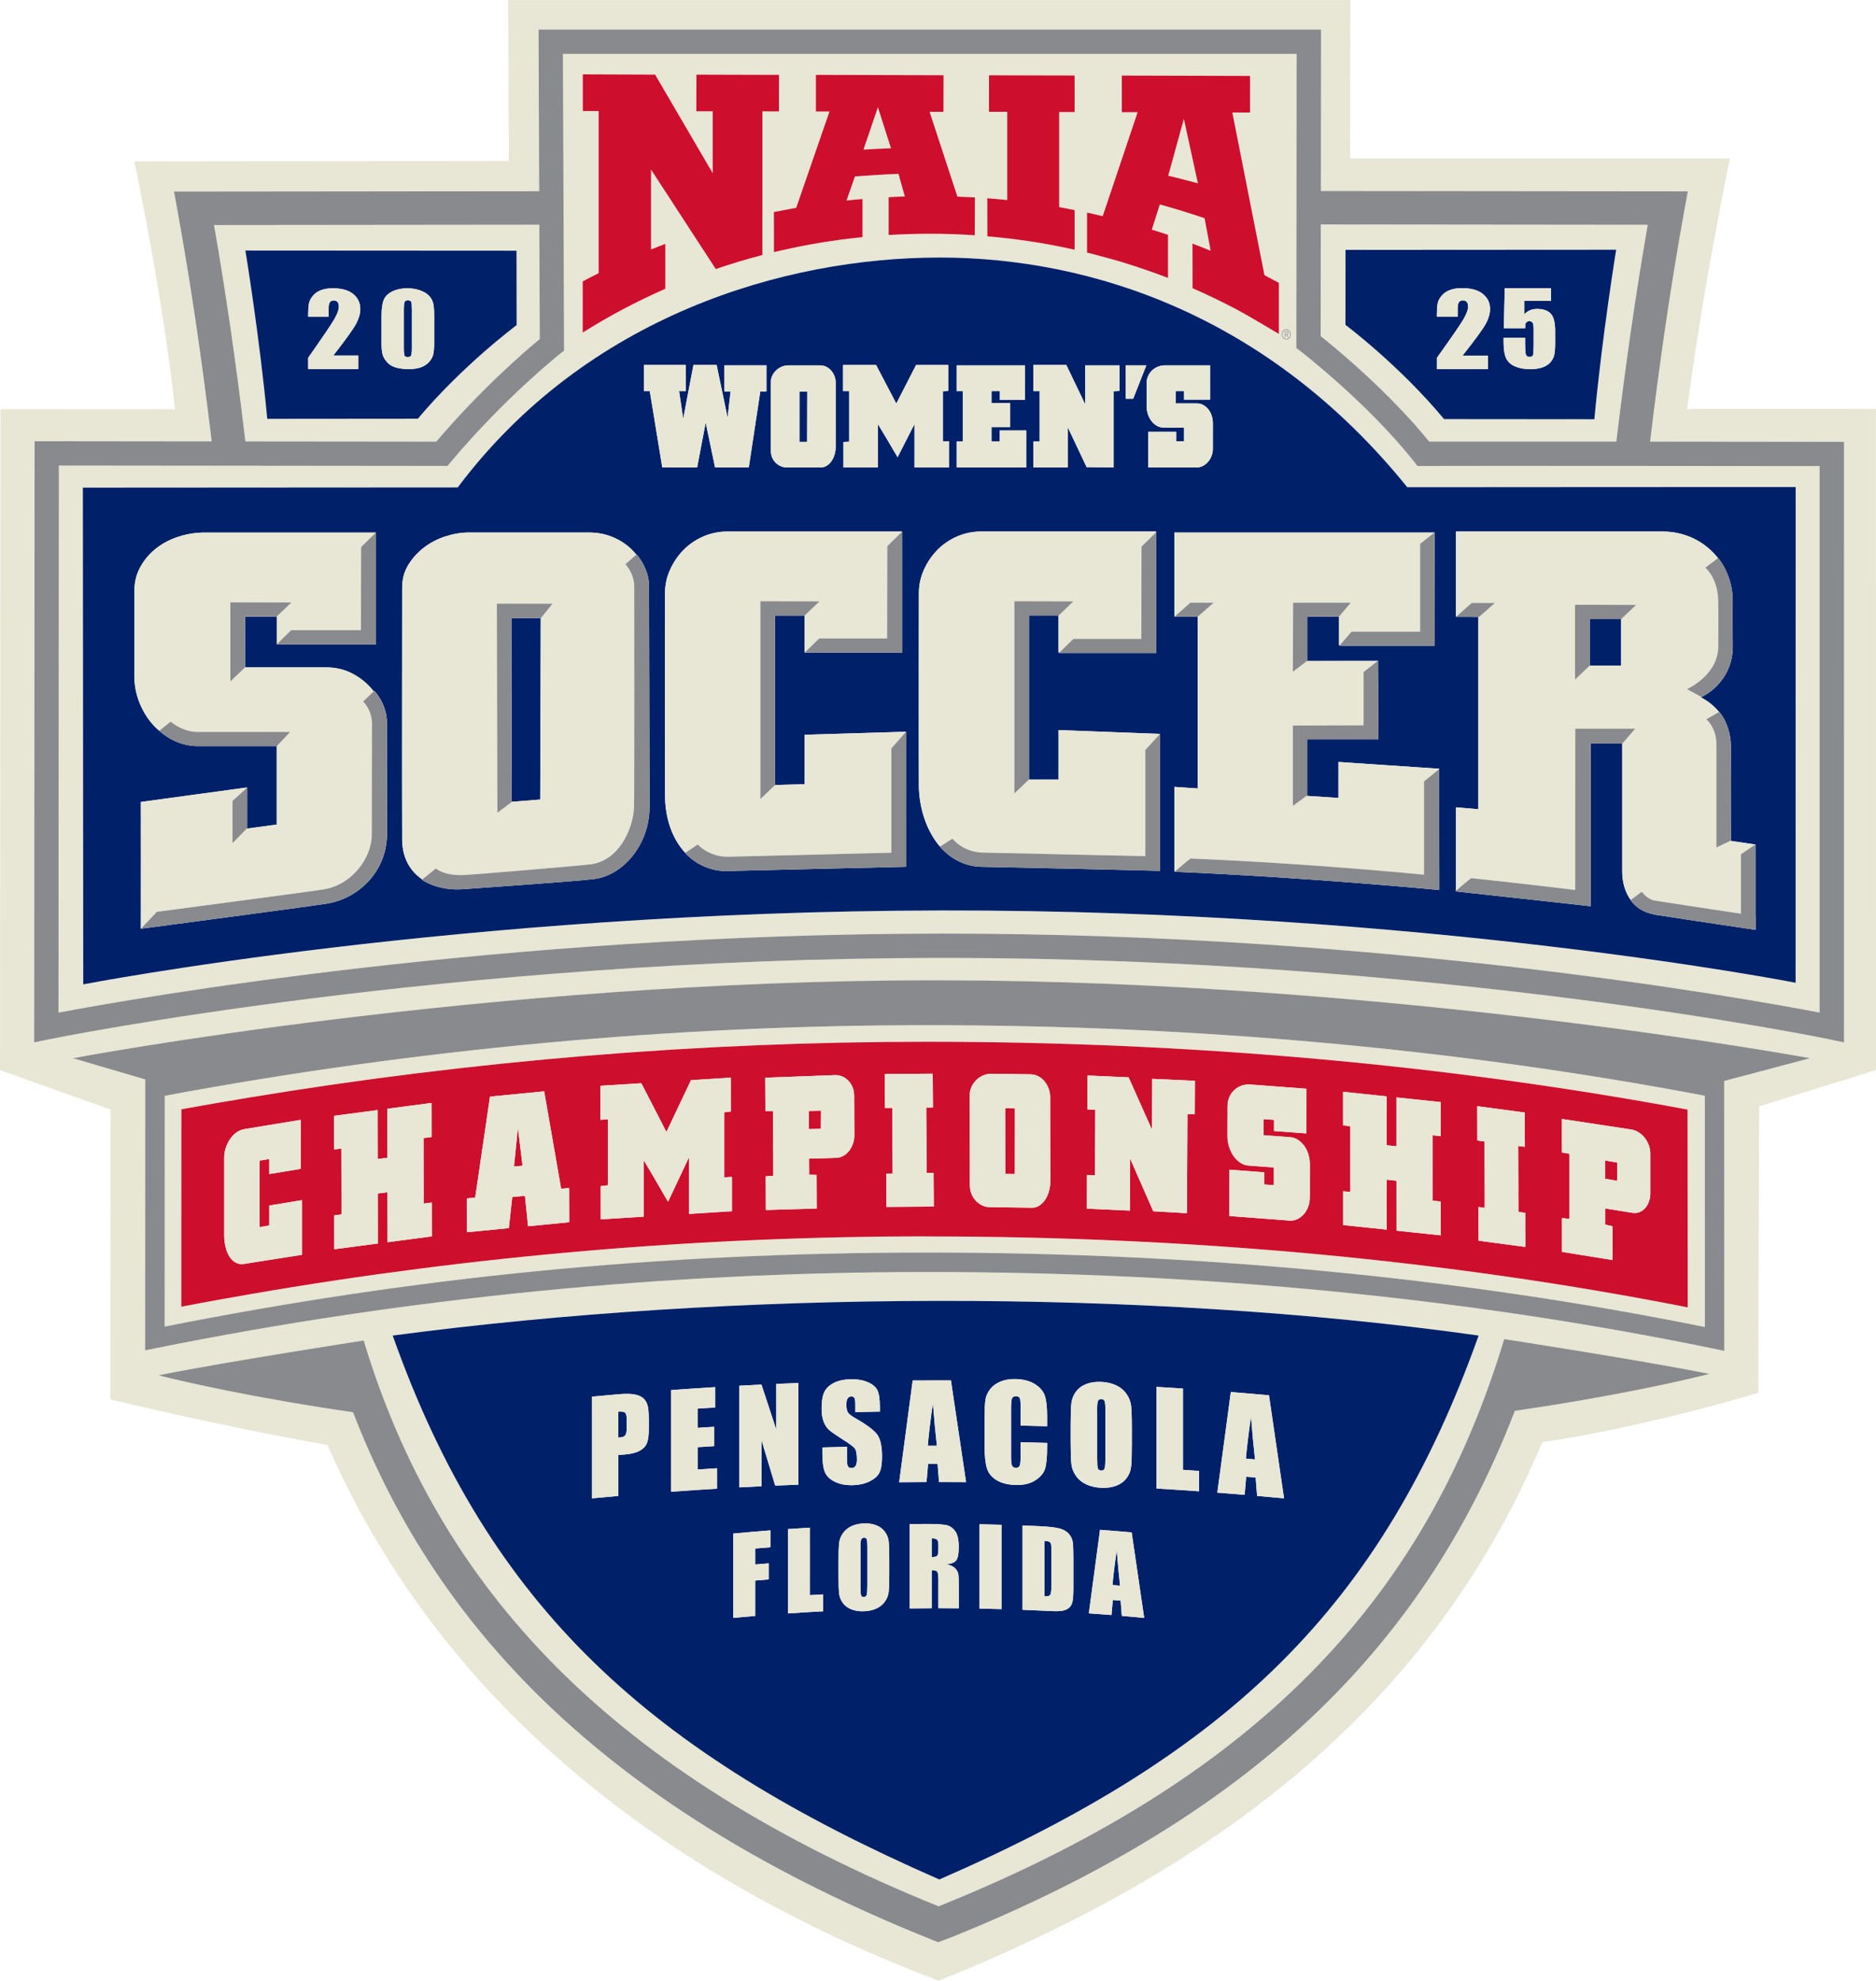 <?xml version="1.0" encoding="UTF-8"?>
<svg id="Layer_1" data-name="Layer 1" xmlns="http://www.w3.org/2000/svg" viewBox="0 0 577.58 609.84">
  <defs>
    <style>
      .cls-1 {
        fill: #002169;
      }

      .cls-2 {
        fill: #e8e6d4;
      }

      .cls-3 {
        fill: #ce0e2d;
      }

      .cls-4 {
        fill: #898a8d;
      }
    </style>
  </defs>
  <path class="cls-2" d="M134.31,135.97c14.08-16.5,27.52-28,31.87-31.58l-.14-35.2-100.14.1c3.66,20.99,6.83,42.88,9.65,66.62l58.76.06ZM159.03,77.19l.03,22.92s-16.58,12.3-30.42,28.82c-11.81-.01-41.98.04-46.36.04-2.34-25.1-6.73-51.82-6.73-51.82l83.48.05Z"/>
  <path class="cls-2" d="M396.48,102.58c0-.26-.2-.33-.4-.33h-.4v.66h.4c.24,0,.41-.07.41-.33Z"/>
  <path class="cls-2" d="M577.56,125.91s-51.7-.06-58.14,0c5.16-39.04,13.18-77.13,13.18-77.13h-116.92l.06-48.77H156.45l.2,49.54-115.26.14s8.92,42.4,12.49,76.34c-5.35-.06-53.73,0-53.73,0l-.15,203.43,34.05,12.17-.05,89.22s31.31,7.73,66.82,14.03c37.23,85.06,111.13,135.76,188.17,164.97,79.91-32.08,149.93-80.34,185.87-165.83,32.94-4.87,66.45-15.18,66.45-15.18l.29-88.21,35.98-11.17-.02-203.54ZM466.4,434.38c-26.61,69.17-77.06,123.35-173.8,162.21l-3.75,1.38v.03s-2.44-.98-2.44-.98c-96.75-38.86-151.11-93.03-177.72-162.21-30.83-4.49-51.61-9.27-59.9-11.37,20.49-4.13,63.18-10.72,63.18-10.72,23.04,76.33,75.85,133.29,177.01,174.21,101.87-40.96,151.02-98.04,174.14-174.64,0,0,42.69,6.59,63.18,10.72-8.29,2.1-29.07,6.88-59.9,11.37ZM120.9,411.2c104.21-13.86,230.71-14.6,334.34,0-29.84,83.72-76.99,128.66-166.04,167.47-88.72-38.81-138.46-83.31-168.3-167.47ZM530.85,332.84l.02,83.09-3.6-.74c-75.78-15.62-157.12-23.53-241.75-23.53-80.26,0-160.08,7.87-237.24,23.39l-3.59.72.04-83.35.11-.02-22.32-6.56s127.31-24.11,266.37-23.99c139.06.12,268.37,23.99,268.37,23.99l-26.41,7.01ZM567.73,316.33v4.61s-4.52-.95-4.52-.95c-1.2-.25-121.36-25.06-272.43-25.06h-1.39c-151.79.15-273.16,24.82-274.37,25.07l-4.51.93.13-185.09,54.52.06c-3.03-25.35-6.47-48.58-10.49-70.85l-1.1-6.07,112.42-.11-.19-49.77h240.92l-.05,49.7,112.96.11-1.1,6.07c-4.03,22.31-7.47,45.58-10.51,70.99,29.1.02,55.96.05,55.96.05h3.74s0,3.75,0,3.75c0,0,.03,55.46,0,176.56Z"/>
  <path class="cls-2" d="M270.28,33.01l-4.44,13.05c2.81-.17,5.63-.3,8.47-.41l-4.04-12.64Z"/>
  <path class="cls-2" d="M440.03,135.97c9.26-.02,33.21-.02,57.62,0,2.82-23.8,5.99-45.73,9.67-66.75l-100.65-.1-.04,34.37c4.9,3.91,20.9,17.09,33.41,32.48ZM414.26,76.93l83.32-.05s-4.38,26.91-6.71,52.19c-4.38,0-34.49-.05-46.28-.04-13.82-16.64-30.36-29.02-30.36-29.02l.03-23.08Z"/>
  <path class="cls-2" d="M438.25,143.47h-1.82s-1.13-1.42-1.13-1.42c-14.16-17.88-34.51-33.61-34.71-33.77l-1.46-1.13v-1.85l.1-88.7h-225.89l.35,91.38-1.43,1.13c-.17.13-16.68,13.23-33.34,33.02l-1.12,1.34-119.65-.12-.12,168.44c23.43-4.44,135.29-24.2,271.37-24.34h1.4c135.38,0,246.13,19.84,269.45,24.33.02-97.5,0-155.85,0-168.25-19.27-.02-106.93-.11-121.99-.05ZM396.01,101.38c.78,0,1.41.7,1.41,1.57s-.63,1.57-1.41,1.57-1.41-.7-1.41-1.57.63-1.57,1.41-1.57ZM334.69,65.49s3.24.68,4.83,1.09l10.75-32.01h-4.86v-11.28l39.47.11v11.28l-5.45-.03,9.89,50.09c1.52.8,4.44,2.37,4.44,2.37v15.74s-8.69-5.25-13.21-7.66c-4.35-2.28-8.8-4.43-13.35-6.43h-.02l-.02-13.73c1.88.71,3.76,1.43,5.6,2.2l-1.88-10.02c-4.52-1.54-9.12-2.95-13.78-4.24h0l-2.46,7.75c1.65.5,3.31,1.05,4.95,1.61h.04v13.27c-4.56-1.78-9.43-3.4-14.15-4.87-3.54-1.06-10.77-2.94-10.77-2.94v-12.29ZM304.47,34.45l.02-11.25,26.35.06v11.26h-4.75v29.26s3.12.59,4.72.93l.03.04v12.16h-.01c-8.74-1.98-17.7-3.36-26.88-4.13h.03l-.04-11.71c2.13.18,4.03.34,6.16.56v-27.16h-5.63ZM245.15,63.99l10.24-29.64h-4.18v-11.29l39.31.11-.03,11.28-4.28-.03,8.57,26.13c1.73.06,3.68.16,5.39.25l-.06,11.65c-4.47-.31-8.94-.47-13.46-.47-4.37-.01-8.71.13-13.04.38v-11.64h-.02c1.65-.09,3.33-.17,5-.22l-1.95-6.97c-4.43.15-13.41.79-13.41.79l-2.59,7.44c1.63-.19,3.25-.35,4.91-.48h0s0,0,0,0c0,0,0,0,0,0v11.74s0,0,0,0c-8.61.85-17.04,2.26-25.26,4.14l-2,.47-.02-12.33,1.97-.37c1.65-.33,3.26-.64,4.91-.93ZM179.39,86.63c1.66-.9,3.2-1.69,4.91-2.53v-49.92h-4.88v-11.3l22.26.08,17.72,30.34v-19.04s-5.03,0-5.03,0l.04-11.29,25.42.07-.02,11.26-5.1-.02v44.23c-4.89,1.26-9.65,2.72-14.35,4.32l-19.94-30.63v24.6c1.43-.59,2.9-1.13,4.33-1.69h.07v13.78c-8.91,3.92-17.32,8.38-25.44,13.49v-15.76ZM552.83,302.59s-114.52-22.49-262.95-22.26c-148.43.23-264.25,22.76-264.25,22.76l-.12-152.94s109.44-.08,115.42-.07c39.81-53.02,100.93-70.77,148.24-70.77s101.64,18.18,144.09,70.72c9.81-.04,119.58-.06,119.58-.06l-.02,152.63Z"/>
  <path class="cls-2" d="M50.72,337.39l-.04,71.06c76.43-15.12,155.42-22.79,234.83-22.79,83.7,0,164.2,7.71,239.35,22.92l-.02-71.19c-75.88-14.42-156.39-21.73-239.34-21.73-78.47,0-157.46,7.31-234.8,21.74ZM519.6,402.52c-73.78-14.52-152.18-21.84-234.38-21.84v-.02c-70.08,0-139.84,5.97-207.82,17.73-7.53,1.3-14.1,2.49-21.59,3.93l.03-60.78c7.15-1.31,13.39-2.38,20.56-3.56,68.99-11.44,139.1-17.23,208.81-17.23,81.3,0,160.1,7.02,234.32,20.88l.06,60.89Z"/>
  <path class="cls-2" d="M396.01,104.31c.68,0,1.22-.6,1.22-1.36s-.54-1.36-1.22-1.36-1.22.6-1.22,1.36.54,1.36,1.22,1.36ZM395.48,102.07h.64c.38,0,.55.18.55.52s-.19.47-.42.52l.49.83h-.24l-.48-.83h-.36v.83h-.19v-1.87Z"/>
  <path class="cls-2" d="M364.49,36.61l-4.82,17.48c3.05.73,6.1,1.52,9.14,2.36l-4.32-19.84Z"/>
  <polygon class="cls-1" points="157.54 246.86 166.32 246.17 166.49 190.3 157.44 190.34 157.54 246.86"/>
  <path class="cls-1" d="M444.59,129.04c11.79-.01,41.9.04,46.28.04,2.33-25.28,6.71-52.19,6.71-52.19l-83.32.05-.03,23.08s16.55,12.38,30.36,29.02ZM462.92,104h6.63v1.53c0,1.58.06,2.71.18,3.37.12.67.54,1,1.25,1,.33,0,.59-.1.8-.29.2-.19.31-.4.33-.62.02-.22.04-1.18.06-2.89v-4.85c0-.92-.1-1.54-.31-1.88-.21-.33-.55-.5-1.03-.5-.31,0-.56.09-.77.26-.21.17-.34.36-.4.55s-.09.65-.09,1.37h-6.57l.28-12.34h14.23v3.92h-8.22v4.16c1.03-1.12,2.35-1.68,3.97-1.68,1.83,0,3.21.47,4.14,1.41.94.94,1.4,2.75,1.4,5.44v3.49c0,1.73-.09,3.01-.27,3.82-.18.81-.57,1.56-1.16,2.25-.59.69-1.41,1.22-2.47,1.59-1.06.37-2.34.55-3.86.55-1.71,0-3.21-.27-4.51-.82-1.3-.55-2.23-1.37-2.77-2.46s-.82-2.77-.82-5.05v-1.33ZM450.69,98.08c.88-1.55,1.32-2.75,1.32-3.62,0-.67-.13-1.16-.4-1.49-.27-.33-.67-.49-1.21-.49s-.95.18-1.21.54-.4,1.08-.4,2.16v2.33h-6.4v-.89c0-1.37.08-2.45.25-3.24.17-.79.57-1.57,1.22-2.34.65-.77,1.49-1.35,2.53-1.74,1.04-.39,2.28-.59,3.73-.59,2.84,0,4.99.6,6.45,1.81,1.46,1.2,2.19,2.73,2.19,4.57,0,1.4-.41,2.88-1.23,4.45-.82,1.56-3.23,4.88-7.24,9.95h7.84v4.17h-15.72v-3.49c4.66-6.51,7.43-10.54,8.31-12.09Z"/>
  <polygon class="cls-1" points="248.54 120.56 246.13 120.56 246.13 136.04 248.5 136.04 248.54 120.56"/>
  <path class="cls-1" d="M128.64,128.93c13.84-16.52,30.42-28.82,30.42-28.82l-.03-22.92-83.48-.05s4.39,26.72,6.73,51.82c4.39,0,34.55-.05,46.36-.04ZM117.46,97.33c0-2.2.22-3.85.66-4.94.44-1.1,1.3-1.97,2.6-2.63,1.3-.66,2.87-.99,4.72-.99,1.51,0,2.86.23,4.05.69,1.19.46,2.08,1.02,2.67,1.68.59.66.99,1.41,1.2,2.23.21.83.31,2.15.31,3.97v7.99c0,1.82-.11,3.14-.34,3.97-.23.83-.7,1.6-1.41,2.32-.71.72-1.58,1.24-2.59,1.55-1.01.32-2.14.47-3.39.47-1.65,0-3.01-.17-4.1-.5-1.09-.33-1.96-.85-2.6-1.55-.65-.7-1.11-1.44-1.38-2.21-.27-.77-.41-2.01-.41-3.69v-8.36ZM103.93,93c-.26-.33-.66-.49-1.19-.49s-.93.18-1.19.54c-.26.36-.39,1.08-.39,2.16v2.32h-6.28v-.89c0-1.37.08-2.45.24-3.23.16-.79.56-1.57,1.2-2.33s1.46-1.34,2.48-1.73c1.02-.39,2.24-.59,3.66-.59,2.79,0,4.89.6,6.32,1.8,1.43,1.2,2.14,2.72,2.14,4.56,0,1.4-.4,2.88-1.21,4.43-.8,1.56-3.17,4.87-7.1,9.92h7.68v4.16h-15.42v-3.48c4.57-6.49,7.28-10.51,8.15-12.06.86-1.54,1.29-2.75,1.29-3.61,0-.66-.13-1.16-.39-1.49Z"/>
  <path class="cls-1" d="M289.17,79.3c-47.32,0-108.43,17.74-148.24,70.77-5.97-.01-115.42.07-115.42.07l.12,152.94s115.82-22.53,264.25-22.76c148.43-.23,262.95,22.26,262.95,22.26l.02-152.63s-109.77.03-119.58.06c-42.45-52.53-96.78-70.72-144.09-70.72ZM353.01,118.03c0-.84.16-1.61.48-2.29.32-.68.74-1.26,1.27-1.75.52-.49,1.13-.86,1.82-1.12.69-.26,1.39-.39,2.12-.39h13.84v10.56h-8.02v-2.63h-2.58v3.8h6.57c.73,0,1.39.17,1.99.51.6.34,1.12.79,1.55,1.34.44.55.78,1.2,1.01,1.95.24.75.35,1.51.35,2.29v7.84c0,.78-.13,1.52-.4,2.21-.26.7-.63,1.31-1.09,1.85-.47.54-1,.96-1.6,1.26-.6.31-1.24.46-1.9.46h-14.9v-10.95h8.59v2.87h2.41v-4.19h-6.22c-.79,0-1.5-.19-2.14-.56-.64-.37-1.2-.87-1.67-1.48-.47-.62-.83-1.32-1.09-2.12-.26-.79-.39-1.61-.39-2.46v-7.01ZM352.93,112.48l-4.04,10.27h-2.29l-.04-10.27h6.37ZM318.13,135.94h1.97v-15.53h-1.97v-8.03h10.16l5.82,12.12v-12.02h10.56v7.88l-1.8.1v23.46l-8.32-.1-5.78-12.21v12.31h-10.64v-7.98ZM294.53,135.94h1.88v-15.53h-1.88v-7.93h21.02v10.66h-7.71v-2.73h-2.58v3.7l5.74-.05v7.45h-5.74v4.43h2.54v-3.41h8.15v11.39h-21.42v-7.98ZM237.33,117.69c0-.81.17-1.53.5-2.17.33-.63.76-1.18,1.27-1.63.51-.45,1.09-.8,1.73-1.05.64-.24,1.27-.36,1.88-.36h9.72c.67,0,1.3.14,1.88.41.58.28,1.1.66,1.53,1.14.44.49.79,1.05,1.05,1.7.27.65.39,1.35.39,2.09v19.81c0,.78-.11,1.54-.33,2.29-.22.75-.53,1.41-.92,1.99-.39.58-.87,1.06-1.44,1.44-.57.37-1.2.56-1.9.56h-10.51c-.64,0-1.26-.13-1.84-.39-.59-.26-1.1-.62-1.55-1.07-.45-.45-.81-.99-1.07-1.61-.26-.62-.39-1.3-.39-2.04v-21.12ZM100.49,278.24c-7.54,1.15-57.12,7.71-57.12,7.71l.03-.04s-.02,0-.02,0c.04-6.83,0-38.98,0-38.98l32.67-4.46v.04l.02-.02v12.52l-.02.02v.11l9.17-1.25v-24.18h-23.67c-.1,0-.2,0-.29,0h-.43c-6.27,0-10.64-3.67-11.58-4.54-.78-.65-1.52-1.34-2.19-2.1-1.78-2.01-3.17-4.3-4.17-6.89-1-2.59-1.5-5.25-1.5-8v-26.14c0-2.75.61-5.23,1.83-7.45,1.22-2.22,2.83-4.12,4.83-5.7,2-1.59,4.31-2.8,6.92-3.64,2.61-.84,5.31-1.27,8.09-1.27h52.67l.03-.03v34.45h-30.56l.04-.04h0v-8.56h-.01l-.08.07s-9.7,0-9.7,0v15.61h24.96c2.78,0,5.31.55,7.59,1.66,2.28,1.11,4.25,2.56,5.92,4.36.41.44.8.91,1.17,1.39l.17-.16s3.85,4.01,3.85,9.55c0,3.15.05,30.34.05,34.29,0,12.05-9.13,20.21-18.63,21.66ZM182.96,270.64c-6.32.77-33.94,2.63-40.24,3.12-8.09.62-12.82-2.91-12.82-2.91l.11-.09c-3.63-2.45-6.15-6.45-6.2-12.24-.08-11.35,0-77.6,0-77.6,0-2.64.64-4.99,1.92-7.05,1.28-2.06,2.89-3.83,4.83-5.31,1.94-1.48,4.14-2.61,6.58-3.41,2.44-.79,4.83-1.19,7.17-1.19h37c2.56,0,4.94.45,7.17,1.35,2.22.9,4.17,2.14,5.83,3.72.57.54,1.08,1.12,1.57,1.72l.09-.08s3.85,4.22,3.85,9.77c0,3.15.16,63.94.16,67.89,0,12.05-8.45,21.27-17.04,22.3ZM200.06,120.41h-1.8v-8.03h12.87v8.03h-2.06l1.27,8.52,3.15-16.55h7.14l3.37,16.2.92-8.08h-1.88v-8.03h12.92v8.03h-1.88l-3.55,23.41h-10.38l-2.89-13.82-2.63,13.82h-10.73l-3.85-23.51ZM278.94,266.87s-16.25.37-45.17,1.07c-1.93.05-3.73.1-5.38.13-1.47.04-2.97.07-4.5.11-8.12.2-12.94-5.56-12.94-5.56l.06-.04c-3.87-4.1-6.25-10.3-6.27-17.97-.03-14.34,0-61.95,0-61.95,0-2.53.53-4.96,1.58-7.29,1.06-2.32,2.44-4.36,4.17-6.1,1.72-1.74,3.75-3.11,6.08-4.12,2.33-1,4.83-1.51,7.5-1.51h53.67v.04h0s0,37.24,0,37.24h-29.99l.05-.05h-.06v-11.37l-.02.02h-9.1v52.18l9.12-.27v-15.21l31.17-.93v.04l.03-.03v41.57ZM276.35,140.76c-.29-.49-.62-1.04-.99-1.65-.36-.62-.73-1.24-1.09-1.87-.37-.63-.73-1.26-1.1-1.87-.36-.62-.69-1.17-.99-1.65-.32-.55-.63-1.07-.94-1.56-.31-.49-.62-1.01-.94-1.56v13.33h-10.65v-7.84l1.8-.1v-15.57h-1.88v-8.03h10.16l6.22,11.87,6.09-11.87h9.9v7.98l-1.66.1v15.38h1.88v8.08h-10.6v-13.38l-5.21,10.22ZM357.13,268.12s-19.98-.53-55.06-1.25c-2.94-.06-5.4-.89-7.36-1.93-.04-.02-.09-.04-.13-.07-.18-.1-.35-.2-.52-.3-.15-.09-.31-.18-.46-.27-.19-.12-.37-.24-.55-.36-.1-.07-.2-.13-.29-.2-2.21-1.56-3.38-3.11-3.38-3.11h0c-4.32-5.02-6.44-12.3-6.48-18.72-.07-11.03,0-59.26,0-59.26,0-2.53.53-4.96,1.58-7.29,1.06-2.32,2.44-4.36,4.17-6.1,1.72-1.74,3.75-3.11,6.08-4.12,2.33-1,4.83-1.51,7.5-1.51h53.67v.26l.09-.08v37.24h-29.99l.19-.19h-.29v-11.36h0s-9.1,0-9.1,0v50.45l-.04.04h9.15v-15.21l31.17,1.17.05-.05v42.19ZM448.27,189.93h-.02l.02-.02v-26.26s51.09.02,63.51,0c7.17-.01,13.28,3.23,17.16,8.21l.04-.03s4.55,5.13,4.49,13.33c0,1.11-.02,2.04-.02,2.85,0,1.3,0,2.5,0,4,0,1.88.03,3.19.03,6.96,0,11.44-9.63,15.64-9.63,15.64l-.07-.04c-.05.03-.11.07-.16.1,2.3,1.23,4.18,2.75,5.64,4.55.01,0,.03-.02.04-.02,1.01.98,3.66,5.09,3.59,10.87-.05,4.63-.03,15.63-.02,22.6l.02,6.23,7.55,1.11h0s.02,0,.02,0v21.97s.05,0,.05,0v4.3s-20.71-3.05-28.87-4.35c-.56-.08-1.08-.16-1.53-.22-.55-.08-1.07-.2-1.57-.33-4.74-1.13-6.49-4.28-6.49-4.28h.02c-1.77-2.42-2.62-5.51-2.62-8.8-.01-6.35,0-37.51,0-39.37h-9.74v50.08s-22.47-2.52-41.65-4.57c.07-.06.15-.13.22-.19v-25.69l6.83.58v-59.2l-6.83-.02ZM441.66,163.95l.07,34.84h-29.36l.11-.13h-.22v-8.84l-.03.04h-9.74v13.58l-.07.05h0s21.8-.02,21.8-.02l.03-.03v.03h0v.54l.14,23.61h-21.91v17.25l-.07.05v.12l9.67.65v-11.09l31,2.09v5.93l.06,31.4s-40.24-3.88-81.53-5.62c.05-.04.11-.09.16-.14-.13,0-.21,0-.21,0v-25.99l7.17.48v-52.9h-7.15l.08-.07h-.1v-25.82h80.01v.03l.06-.05Z"/>
  <rect class="cls-1" x="489.44" y="190.61" width="9.67" height="14.31"/>
  <path class="cls-4" d="M567.73,136.03h-3.74s-26.85-.03-55.96-.06c3.03-25.41,6.48-48.68,10.51-70.99l1.1-6.07-112.96-.11.05-49.7h-240.92l.19,49.77-112.42.11,1.1,6.07c4.02,22.27,7.46,45.49,10.49,70.85l-54.52-.06-.13,185.09,4.51-.93c1.21-.25,122.57-24.92,274.37-25.07h1.39c151.07,0,271.23,24.81,272.43,25.06l4.51.95v-4.61c.03-121.1,0-176.56,0-176.56v-3.74ZM406.66,69.11l100.65.1c-3.67,21.03-6.84,42.96-9.67,66.75-24.41-.02-48.35-.02-57.62,0-12.51-15.39-28.51-28.57-33.41-32.48l.04-34.37ZM166.04,69.19l.14,35.2c-4.35,3.58-17.79,15.08-31.87,31.58l-58.76-.06c-2.82-23.75-5.99-45.64-9.65-66.62l100.14-.1ZM560.23,311.77c-23.32-4.49-134.07-24.33-269.45-24.33h-1.4c-136.07.14-247.93,19.9-271.37,24.34l.12-168.44,119.65.12,1.12-1.34c16.66-19.79,33.18-32.89,33.34-33.02l1.43-1.13-.35-91.38h225.89l-.1,88.7v1.85l1.46,1.13c.2.16,20.55,15.89,34.71,33.77l1.13,1.43h1.82c15.06-.07,102.72.02,121.99.04,0,12.4.02,70.75,0,168.25Z"/>
  <path class="cls-4" d="M22.51,325.82l22.32,6.56-.11.02-.04,83.35,3.59-.72c77.16-15.52,156.98-23.39,237.24-23.39,84.63,0,165.97,7.92,241.75,23.53l3.6.74-.02-83.09,26.41-7.01s-129.31-23.86-268.37-23.99c-139.06-.13-266.37,23.99-266.37,23.99ZM524.87,408.57c-75.15-15.21-155.66-22.92-239.35-22.92s-158.4,7.67-234.83,22.79l.04-71.06c77.34-14.43,156.32-21.74,234.8-21.74,82.95,0,163.46,7.31,239.34,21.73l.02,71.19Z"/>
  <path class="cls-2" d="M99.74,273.82c8.74-1.46,14.68-9.73,14.71-16.73.02-2.85.05-31.39.05-34.41,0-4.11-2.72-6.71-2.72-6.71l3.27-3.08c-.36-.48-.75-.95-1.17-1.39-1.67-1.8-3.64-3.25-5.92-4.36-2.28-1.11-4.81-1.66-7.59-1.66h-24.96v.02l-4.51,4.31v-24.37l18.78.05-4.49,4.29h.01v8.56h0l4.42-4.33h21.48l.05-25.61,4.54-4.44h-52.67c-2.78,0-5.47.42-8.09,1.27-2.61.85-4.92,2.06-6.92,3.64-2,1.58-3.61,3.49-4.83,5.7-1.23,2.22-1.83,4.7-1.83,7.45v26.14c0,2.75.5,5.41,1.5,8,1,2.59,2.39,4.89,4.17,6.89.68.77,1.42,1.45,2.19,2.1-.13-.12-.2-.19-.2-.19l3.49-2.81s3.58,3.17,8.29,3.17h28.5l-4.12,4.36h-23.95c.1,0,.19,0,.29,0h23.67v24.18l-9.17,1.25v-.11l-4.49,4.55v-12.99l4.49-4.08v-.04l-32.67,4.46s.04,32.14,0,38.98c0,0,.02,0,.02,0l4.89-5.18s47.59-6.27,51.45-6.91Z"/>
  <path class="cls-2" d="M142.72,269.39c4.81-.22,35.02-2.83,38.88-3.26,8.73-.97,13.25-10.53,13.6-17.46.15-2.84.07-65.07.07-68.1,0-4.11-2.72-6.86-2.72-6.86l3.35-2.97c-.49-.6-1.01-1.18-1.57-1.72-1.67-1.58-3.61-2.82-5.83-3.72-2.23-.9-4.61-1.35-7.17-1.35h-37c-2.33,0-4.73.4-7.17,1.19-2.45.79-4.64,1.93-6.58,3.41-1.95,1.48-3.56,3.25-4.83,5.31-1.28,2.06-1.92,4.41-1.92,7.05,0,0-.08,66.26,0,77.6.04,5.78,2.57,9.79,6.2,12.24l4.19-3.37s2.58,2.28,8.52,2.01ZM170.11,185.87l-3.58,4.43h-.04s-.17,55.87-.17,55.87l-8.79.69v.08l-4.39,3.3-.17-64.38h17.14Z"/>
  <path class="cls-2" d="M448.27,248.57v25.69c1.6-1.38,3.84-3.28,4.69-3.89,18.38,1.95,32.02,3.64,32.02,3.64l.02-49.65h18.45l-3.97,4.58h-.04c0,1.86-.01,33.02,0,39.37,0,3.29.86,6.38,2.62,8.78l3.4-2.53s1.62,2.29,3.89,2.7c1.7.31,18.46,2.83,26.67,4.06v-18.31l4.43-2.99h0s-7.55-1.12-7.55-1.12l-.02-6.23c0,3.61.02,6.14.02,6.14l-4.44,2.12v-31.85c0-5.05-3.09-7.63-3.09-7.63,0,0,3.01-1.74,3.9-2.23-1.46-1.81-3.34-3.33-5.64-4.55.05-.03.11-.07.16-.1l-4.38-2.41s9.63-4.2,9.63-13.19c0-4.44.1-6.49,0-13.81-.1-7.32-3.99-10.38-3.99-10.38l3.91-2.92c-3.89-4.99-10-8.23-17.16-8.21-12.42.02-63.51,0-63.51,0v26.26l4.85-4.28h7.16l-4.87,4.3h-7.14l6.83.02v59.2l-6.83-.58ZM484.92,186.19l18.78.05-4.56,4.36h-.03v14.31h-9.67v-14.31h0v14.31l-4.51,4.31v-23.04Z"/>
  <path class="cls-2" d="M361.59,163.97v25.82h.1l4.79-4.22h7.16l-4.87,4.29h-.01v52.9l-7.17-.48v25.99s.07,0,.21,0c1.6-1.39,3.89-3.33,4.75-3.94,37.28,1.53,71.89,4.98,71.89,4.98v-28.74l4.65-3.81v5.86s.01-5.93.01-5.93l-31-2.09v11.09l-9.67-.65v-.12l-4.37,3.21v-24.73l21.77-.07v-16.42l4.41-3.44-21.8.03h0s-4.37,3.34-4.37,3.34l.07-21.27h17.76l-3.62,4.26v8.84h.22l3.61-4.16h21.12v-27.08l4.38-3.42v-.03h-80.01Z"/>
  <polygon class="cls-2" points="424.26 203.46 424.26 203.46 424.26 204 424.26 203.46"/>
  <path class="cls-2" d="M533.43,192.01c0-1.5,0-2.69,0-4-.01,1.81-.01,2.99,0,4Z"/>
  <path class="cls-2" d="M508.53,281.38c.5.13,1.02.25,1.57.33.45.07.97.14,1.53.22-.95-.15-1.73-.28-2.29-.38-.28-.05-.55-.11-.82-.17Z"/>
  <path class="cls-2" d="M233.77,267.94c-1.75.04-3.55.09-5.38.13,1.65-.03,3.45-.08,5.38-.13Z"/>
  <path class="cls-2" d="M302.39,262.49c3.22.1,50.22,1.09,50.22,1.09v-32.73l4.46-4.88-31.17-1.17v15.21h-9.15l-4.47,4.27v-59.18l18.17.05-4.56,4.36v11.36h.29l4.27-4.18h20.92l.05-28.41,4.48-4.38v-.26h-53.67c-2.67,0-5.17.5-7.5,1.51-2.33,1.01-4.36,2.38-6.08,4.12-1.72,1.74-3.11,3.78-4.17,6.1-1.06,2.33-1.58,4.75-1.58,7.29,0,0-.07,48.22,0,59.26.04,6.42,2.16,13.7,6.48,18.72l3.85-2.43s3.12,4.09,9.15,4.28Z"/>
  <path class="cls-2" d="M224.21,263.79c3.22-.04,50.22-1.24,50.22-1.24v-32.11l4.48-5.1v-.04l-31.17.93v15.21l-9.12.27h0s-4.51,4.32-4.51,4.32v-60.91l18.17.05-4.55,4.35v11.37h.06l4.41-4.32h20.92l.05-28.41,4.56-4.46v-.04h-53.67c-2.67,0-5.17.5-7.5,1.51-2.33,1.01-4.36,2.38-6.08,4.12-1.73,1.74-3.11,3.78-4.17,6.1-1.06,2.33-1.58,4.75-1.58,7.29,0,0-.03,47.61,0,61.95.02,7.66,2.4,13.86,6.27,17.97l3.8-2.57s3.37,3.85,9.4,3.77Z"/>
  <path class="cls-4" d="M536.02,281.32c-8.21-1.23-24.96-3.75-26.67-4.06-2.27-.41-3.89-2.7-3.89-2.7l-3.4,2.53h-.02s1.75,3.16,6.49,4.29c.26.06.53.12.82.17.56.1,1.34.23,2.29.38,8.16,1.31,28.87,4.35,28.87,4.35v-4.3s-.03,0-.05,0v-21.97h-.02s-4.43,3-4.43,3v18.31Z"/>
  <path class="cls-4" d="M195.99,170.68l-.09.08-3.35,2.97s2.72,2.75,2.72,6.86c0,3.02.08,65.26-.07,68.1-.36,6.93-4.87,16.49-13.6,17.46-3.85.43-34.06,3.03-38.88,3.26-5.94.28-8.52-2.01-8.52-2.01l-4.19,3.37-.11.09s4.73,3.53,12.82,2.91c6.3-.48,33.91-2.35,40.24-3.12,8.59-1.04,17.04-10.25,17.04-22.3,0-3.95-.16-64.74-.16-67.89,0-5.54-3.85-9.77-3.85-9.77Z"/>
  <path class="cls-4" d="M115.23,212.73l-.17.16-3.27,3.08s2.72,2.6,2.72,6.71c0,3.02-.04,31.57-.05,34.41-.04,7-5.98,15.27-14.71,16.73-3.86.64-51.45,6.91-51.45,6.91l-4.89,5.18-.03.04s49.58-6.56,57.12-7.71c9.5-1.46,18.63-9.61,18.63-21.66,0-3.95-.05-31.13-.05-34.29,0-5.54-3.85-9.55-3.85-9.55Z"/>
  <path class="cls-4" d="M274.43,230.43v32.11s-47.01,1.2-50.22,1.24c-6.03.08-9.4-3.77-9.4-3.77l-3.8,2.57-.06.04s4.82,5.76,12.94,5.56c1.53-.04,3.02-.07,4.5-.11,1.84-.04,3.64-.09,5.38-.13,28.92-.7,45.17-1.07,45.17-1.07v-41.57l-.03.03-4.48,5.1Z"/>
  <polygon class="cls-4" points="437.22 194.5 416.1 194.5 412.49 198.66 412.37 198.8 441.73 198.8 441.66 163.95 441.6 164 437.22 167.42 437.22 194.5"/>
  <polygon class="cls-4" points="273.13 196.57 252.21 196.57 247.8 200.88 247.75 200.93 277.75 200.93 277.75 163.69 277.74 163.69 273.18 168.15 273.13 196.57"/>
  <polygon class="cls-4" points="312.3 185.11 312.3 244.29 316.77 240.02 316.81 239.98 316.81 189.53 325.91 189.53 325.92 189.52 330.47 185.16 312.3 185.11"/>
  <polygon class="cls-4" points="373.64 185.57 366.48 185.57 361.69 189.79 361.61 189.86 368.75 189.86 368.77 189.86 373.64 185.57"/>
  <polygon class="cls-4" points="351.39 196.7 330.47 196.7 326.2 200.88 326.01 201.07 356.01 201.07 356.01 163.82 355.92 163.91 351.44 168.29 351.39 196.7"/>
  <polygon class="cls-4" points="234.11 185.11 234.11 246.02 238.62 241.71 238.62 241.7 238.62 189.53 247.72 189.53 247.74 189.51 252.29 185.16 234.11 185.11"/>
  <polygon class="cls-4" points="460.27 185.64 453.11 185.64 448.27 189.91 448.24 189.93 448.27 189.93 455.4 189.93 460.27 185.64"/>
  <polygon class="cls-4" points="157.54 246.94 157.54 246.86 157.44 190.34 166.49 190.3 166.53 190.3 170.11 185.87 152.97 185.86 153.14 250.23 157.54 246.94"/>
  <path class="cls-4" d="M529.02,185.16c.1,7.32,0,9.37,0,13.81,0,8.99-9.63,13.19-9.63,13.19l4.38,2.41.07.04s9.63-4.2,9.63-15.64c0-3.77-.02-5.08-.03-6.96,0-1.01,0-2.19,0-4,0-.81.01-1.75.02-2.85.07-8.2-4.49-13.33-4.49-13.33l-.04.03-3.91,2.92s3.89,3.05,3.99,10.38Z"/>
  <polygon class="cls-4" points="489.43 190.61 489.44 190.61 499.11 190.61 499.13 190.61 503.7 186.25 484.92 186.19 484.92 209.24 489.43 204.92 489.43 190.61"/>
  <polygon class="cls-4" points="398.12 185.57 398.05 206.83 402.43 203.49 402.49 203.44 402.49 189.86 412.23 189.86 412.26 189.82 415.88 185.57 398.12 185.57"/>
  <path class="cls-4" d="M528.44,229.08v31.85l4.44-2.12s0-2.53-.02-6.14c-.02-6.97-.03-17.97.02-22.6.06-5.78-2.58-9.89-3.59-10.87-.01,0-.03.01-.04.02-.89.49-3.9,2.23-3.9,2.23,0,0,3.09,2.58,3.09,7.63Z"/>
  <polygon class="cls-4" points="419.82 223.32 398.05 223.39 398.05 248.12 402.43 244.91 402.49 244.86 402.49 227.61 424.4 227.61 424.26 204 424.26 203.46 424.26 203.44 424.23 203.46 419.82 206.9 419.82 223.32"/>
  <path class="cls-4" d="M503.44,224.36h-18.45l-.02,49.65s-13.64-1.68-32.02-3.64c-.85.61-3.09,2.5-4.69,3.89-.07.06-.15.13-.22.19,19.18,2.05,41.66,4.57,41.66,4.57v-50.08s9.73,0,9.73,0h.04l3.97-4.58Z"/>
  <path class="cls-4" d="M89.32,225.35h-28.5c-4.71,0-8.29-3.17-8.29-3.17l-3.49,2.81s.07.07.2.19c.94.87,5.31,4.54,11.58,4.54h24.38l4.12-4.36Z"/>
  <polygon class="cls-4" points="71.57 259.59 76.05 255.04 76.08 255.01 76.08 242.49 76.05 242.51 71.57 246.6 71.57 259.59"/>
  <path class="cls-4" d="M352.62,230.86v32.73s-47.01-.99-50.22-1.09c-6.03-.19-9.15-4.28-9.15-4.28l-3.85,2.43h0s1.17,1.55,3.38,3.11c.1.07.2.13.29.2.18.12.35.24.55.36.15.09.3.18.46.27.17.1.34.2.52.3.04.02.09.04.13.07,1.96,1.04,4.42,1.87,7.36,1.93,35.08.72,55.06,1.25,55.06,1.25v-42.19l-.05.05-4.46,4.88Z"/>
  <polygon class="cls-4" points="70.92 185.45 70.92 209.81 75.43 205.5 75.43 205.48 75.43 189.86 85.13 189.86 85.21 189.79 89.7 185.5 70.92 185.45"/>
  <polygon class="cls-4" points="111.13 194.02 89.64 194.02 85.23 198.35 85.19 198.39 115.74 198.39 115.74 163.94 115.72 163.97 111.18 168.41 111.13 194.02"/>
  <path class="cls-4" d="M438.43,240.57v28.74s-34.61-3.45-71.89-4.98c-.86.61-3.15,2.56-4.75,3.94-.05.04-.11.09-.16.14,41.28,1.74,81.53,5.62,81.53,5.62l-.06-31.4v-5.86s-4.67,3.81-4.67,3.81Z"/>
  <path class="cls-4" d="M288.98,586.93c-101.16-40.92-153.97-97.88-177.01-174.21,0,0-42.69,6.59-63.18,10.72,8.29,2.1,29.07,6.88,59.9,11.37,26.61,69.17,80.97,123.35,177.72,162.21l2.43.98v-.03s3.75-1.38,3.75-1.38c96.75-38.86,147.19-93.03,173.8-162.21,30.83-4.49,51.61-9.27,59.9-11.37-20.49-4.13-63.18-10.72-63.18-10.72-23.12,76.59-72.27,133.67-174.14,174.64Z"/>
  <path class="cls-1" d="M286.85,473.63v5.77c.76,0,1.29-.11,1.6-.32.3-.21.46-.88.46-2.03v-1.43c0-.82-.15-1.36-.44-1.62-.29-.26-.83-.38-1.61-.38Z"/>
  <path class="cls-1" d="M266.01,473.43c-.35.01-.62.16-.81.44-.19.28-.28,1.09-.28,2.42v12.12c0,1.51.06,2.44.18,2.78.12.35.41.51.86.5.46-.02.76-.23.88-.64.13-.41.19-1.38.19-2.91v-11.93c0-1.21-.07-1.98-.2-2.31-.13-.33-.41-.49-.83-.48Z"/>
  <path class="cls-1" d="M342.52,488.01c.77.06,1.55.12,2.32.19-.34-2.97-.68-6.63-1.03-10.99-.69,4.92-1.12,8.52-1.29,10.8Z"/>
  <path class="cls-1" d="M289.2,578.67c89.05-38.81,136.19-83.75,166.04-167.47-103.63-14.6-230.13-13.86-334.34,0,29.84,84.16,79.58,128.66,168.3,167.47ZM294.16,482.95c.46.56.75,1.07.86,1.54.11.47.17,1.75.17,3.84v6.85c-2.09-.02-4.18-.03-6.28-.03v-8.63c0-1.39-.11-2.25-.33-2.58-.22-.33-.79-.5-1.73-.49v11.71c-2.25,0-4.51.03-6.76.06v-25.96c1.59-.02,3.19-.04,4.78-.05,3.19-.02,5.35.11,6.48.36,1.13.25,2.05.88,2.76,1.9.71,1.02,1.07,2.63,1.07,4.84,0,2.02-.25,3.38-.75,4.07-.5.69-1.49,1.1-2.97,1.23,1.34.34,2.24.79,2.7,1.35ZM378.94,428.59c3.92.31,7.83.65,11.74,1,1.55,10.57,3.1,21.15,4.64,31.73-2.77-.26-5.53-.51-8.3-.75-.15-1.89-.29-3.78-.44-5.66-.97-.08-1.94-.17-2.91-.25-.16,1.86-.33,3.72-.49,5.58-2.8-.23-5.6-.46-8.4-.67,1.38-10.33,2.76-20.65,4.15-30.97ZM356.06,427c2.71.16,5.42.33,8.14.51v25.03c1.65.11,3.3.22,4.95.34,0,2.09,0,4.18,0,6.26-4.36-.31-8.72-.6-13.08-.85v-31.3ZM345.38,497.51c-.12-1.57-.24-3.13-.36-4.7-.8-.07-1.61-.13-2.41-.2-.13,1.54-.27,3.09-.41,4.63-2.32-.18-4.65-.36-6.97-.52,1.15-8.58,2.29-17.15,3.44-25.72,3.25.24,6.5.51,9.74.79,1.28,8.77,2.57,17.54,3.85,26.32-2.29-.22-4.59-.42-6.89-.62ZM329.63,438.71c0-3.14.07-5.37.22-6.67.15-1.3.61-2.48,1.39-3.53.78-1.05,1.83-1.84,3.16-2.37,1.33-.53,2.88-.75,4.64-.67,1.68.07,3.18.42,4.52,1.03,1.33.61,2.41,1.49,3.22,2.63.81,1.14,1.3,2.35,1.45,3.65.15,1.3.23,3.56.23,6.78v5.35c0,3.14-.07,5.37-.22,6.67-.15,1.3-.61,2.47-1.39,3.51-.78,1.04-1.83,1.82-3.16,2.34-1.33.52-2.87.73-4.64.65-1.68-.07-3.18-.41-4.52-1.01-1.33-.6-2.41-1.46-3.22-2.59-.81-1.13-1.3-2.34-1.45-3.63-.15-1.29-.23-3.55-.23-6.77v-5.35ZM329.12,472.31c.6.72.97,1.5,1.12,2.35.15.85.22,2.5.22,4.96v9.09c0,2.33-.11,3.88-.33,4.65-.22.77-.6,1.36-1.15,1.77-.54.41-1.22.68-2.02.81-.8.13-2.01.15-3.63.07-2.84-.15-5.68-.27-8.52-.38v-25.96c1.68.06,3.37.14,5.05.21,3.26.15,5.47.42,6.62.79,1.15.36,2.02.91,2.62,1.63ZM303.14,436.13c0-2.25.08-3.95.23-5.07.15-1.13.62-2.21,1.38-3.24.77-1.03,1.83-1.84,3.19-2.42,1.36-.58,2.92-.85,4.69-.81,2.4.05,4.38.56,5.94,1.53,1.56.97,2.59,2.15,3.08,3.55.49,1.4.73,3.56.73,6.48v2.97c-2.71-.08-5.43-.15-8.15-.21v-5.44c0-1.58-.09-2.57-.26-2.97-.17-.4-.56-.6-1.15-.61-.67-.01-1.1.22-1.28.69-.18.47-.27,1.5-.27,3.09v14.54c0,1.52.09,2.51.27,2.98.18.47.59.71,1.22.72.61.01,1-.21,1.19-.67.19-.46.28-1.55.28-3.27v-3.93c2.72.06,5.43.13,8.15.21v1.22c0,3.24-.23,5.53-.69,6.87-.46,1.34-1.47,2.5-3.04,3.48-1.57.98-3.5,1.44-5.8,1.39-2.39-.05-4.35-.52-5.9-1.41-1.55-.89-2.57-2.1-3.08-3.63-.5-1.53-.75-3.83-.75-6.9v-9.14ZM301.58,469.3c2.25.04,4.51.1,6.76.16v25.96c-2.25-.06-4.51-.12-6.76-.16v-25.96ZM280.99,425.03c3.93-.03,7.85-.03,11.78-.02,1.55,10.44,3.11,20.88,4.66,31.32-2.78-.02-5.55-.03-8.33-.03-.15-1.88-.29-3.75-.44-5.63-.97,0-1.94,0-2.91,0-.16,1.88-.33,3.75-.49,5.63-2.81,0-5.62.03-8.42.06,1.39-10.45,2.77-20.89,4.16-31.33ZM272.39,471.57c.68.89,1.08,1.87,1.2,2.94.13,1.07.19,2.94.19,5.61v4.44c0,2.61-.06,4.46-.18,5.55-.12,1.09-.51,2.09-1.16,3-.65.91-1.52,1.63-2.62,2.14-1.1.51-2.39.79-3.85.84-1.39.05-2.64-.13-3.75-.54-1.11-.41-2-1.05-2.67-1.93-.67-.88-1.07-1.85-1.2-2.91-.13-1.06-.19-2.93-.19-5.6v-4.44c0-2.61.06-4.46.18-5.55.12-1.09.51-2.1,1.16-3.03.65-.93,1.52-1.65,2.62-2.18,1.1-.53,2.39-.81,3.85-.86,1.39-.05,2.64.14,3.75.56,1.11.42,2,1.08,2.67,1.97ZM253.88,428.42c.61-1.13,1.6-2.02,2.97-2.69,1.37-.66,3.02-1.02,4.95-1.07,2.12-.05,3.92.25,5.41.91,1.49.65,2.48,1.5,2.96,2.53.48,1.03.73,2.79.73,5.28v1.24c-2.52.04-5.04.09-7.57.14v-2.32c0-1.08-.1-1.77-.29-2.06-.19-.29-.52-.43-.97-.42-.49.01-.86.22-1.11.63-.25.41-.38,1.02-.38,1.83,0,1.04.14,1.83.42,2.35.27.52,1.04,1.14,2.3,1.86,3.63,2.07,5.91,3.8,6.85,5.16.94,1.36,1.41,3.58,1.41,6.65,0,2.23-.26,3.88-.78,4.94-.52,1.07-1.53,1.97-3.03,2.71-1.5.74-3.24,1.14-5.22,1.18-2.18.05-4.04-.31-5.58-1.09-1.54-.78-2.55-1.8-3.03-3.06-.48-1.26-.72-3.06-.72-5.41,0-.68,0-1.37,0-2.05,2.52-.08,5.04-.15,7.57-.21v3.81c0,1.17.11,1.92.32,2.25.21.33.59.49,1.13.48.54-.01.94-.23,1.21-.67.26-.43.4-1.07.4-1.9,0-1.84-.25-3.04-.75-3.6-.52-.56-1.79-1.47-3.81-2.75-2.02-1.29-3.37-2.22-4.02-2.81-.66-.59-1.2-1.41-1.63-2.46-.43-1.06-.65-2.42-.65-4.08,0-2.4.31-4.16.92-5.29ZM253.44,490.89v5.2c-3.62.19-7.24.41-10.85.66v-25.96c2.25-.16,4.5-.3,6.75-.43v20.77c1.37-.08,2.74-.16,4.1-.23ZM227.63,426.65c2.27-.12,4.54-.24,6.81-.35,1.52,4.62,3.04,9.25,4.56,13.88v-14.09c2.27-.1,4.54-.19,6.81-.28v31.3c-2.38.09-4.76.19-7.14.29-1.41-4.68-2.82-9.36-4.23-14.03v14.23c-2.27.11-4.54.22-6.81.35v-31.3ZM225.76,472.17c3.8-.36,7.61-.69,11.42-.98v5.2c-1.56.12-3.12.25-4.68.38v4.92c1.39-.12,2.78-.23,4.16-.34v4.94c-1.39.11-2.78.22-4.16.34v10.9c-2.25.19-4.49.39-6.74.6v-25.96ZM206.64,427.98c4.52-.33,9.04-.63,13.56-.91v6.26c-1.81.11-3.62.22-5.43.34v5.93c1.69-.11,3.39-.22,5.08-.32v5.95c-1.69.1-3.39.21-5.08.32v6.88c1.99-.13,3.98-.26,5.97-.38,0,2.09,0,4.18,0,6.26-4.7.28-9.4.6-14.1.94v-31.3ZM182.25,430.02c2.73-.26,5.45-.51,8.18-.74,2.21-.19,3.91-.16,5.11.09,1.19.25,2.09.68,2.68,1.29.6.61,1,1.37,1.22,2.29.21.92.32,2.36.32,4.32v2.73c0,2-.21,3.47-.62,4.42-.41.95-1.17,1.71-2.27,2.29-1.1.58-2.54.94-4.31,1.09-.73.06-1.45.12-2.18.19v12.6c-2.71.24-5.42.48-8.12.74v-31.3Z"/>
  <path class="cls-3" d="M238.29,77.62l2-.47c8.22-1.88,16.65-3.29,25.26-4.14h0v-11.74c-1.66.14-3.29.29-4.92.48l2.59-7.44s8.98-.64,13.41-.79l1.95,6.97c-1.67.05-3.35.13-5,.22h.02v11.64c4.33-.25,8.67-.39,13.04-.38,4.52,0,8.99.16,13.46.47l.06-11.65c-1.71-.1-3.66-.19-5.39-.25l-8.57-26.13,4.28.03.03-11.28-39.31-.11v11.28h4.18s-10.24,29.65-10.24,29.65c-1.64.29-3.26.6-4.91.93l-1.97.37.02,12.33ZM270.28,33.01l4.04,12.64c-2.84.11-5.67.25-8.47.41l4.44-13.05Z"/>
  <polygon class="cls-3" points="265.55 61.28 265.55 61.28 265.55 61.28 265.55 61.28"/>
  <path class="cls-3" d="M204.83,75.12h-.07c-1.43.56-2.9,1.1-4.32,1.69v-24.6s19.93,30.63,19.93,30.63c4.69-1.6,9.46-3.06,14.35-4.32v-44.23l5.1.02.02-11.26-25.42-.07-.04,11.29h5.04v19.04s-17.73-30.34-17.73-30.34l-22.26-.08v11.29h4.88v49.93c-1.71.84-3.25,1.63-4.91,2.53v15.76c8.12-5.12,16.53-9.57,25.44-13.49v-13.78Z"/>
  <path class="cls-3" d="M359.61,85.58v-13.27h-.04c-1.64-.56-3.3-1.11-4.95-1.61l2.46-7.75h0c4.66,1.29,9.26,2.7,13.78,4.24l1.88,10.02c-1.84-.77-3.72-1.49-5.6-2.2l.02,13.73h.02c4.54,2,9,4.15,13.35,6.43,4.52,2.41,13.21,7.66,13.21,7.66v-15.74s-2.92-1.57-4.44-2.37l-9.89-50.09,5.45.03v-11.28l-39.47-.11v11.28h4.86l-10.75,32.01c-1.59-.41-4.83-1.09-4.83-1.09v12.29s7.23,1.88,10.77,2.94c4.72,1.47,9.58,3.09,14.15,4.87ZM364.49,36.61l4.32,19.84c-3.04-.84-6.09-1.62-9.14-2.36l4.82-17.48Z"/>
  <path class="cls-3" d="M303.95,61.05l.04,11.71h-.03c9.18.77,18.15,2.15,26.88,4.13h.01v-12.16l-.03-.04c-1.59-.33-4.72-.93-4.72-.93v-29.26h4.75v-11.26l-26.35-.06-.02,11.25h5.63v27.17c-2.12-.23-4.02-.39-6.16-.56Z"/>
  <path class="cls-3" d="M76.41,337.98c-7.18,1.19-13.41,2.26-20.56,3.56l-.03,60.78c7.48-1.45,14.06-2.63,21.59-3.93,67.98-11.76,137.73-17.73,207.82-17.73v.02c82.2,0,160.61,7.31,234.38,21.84l-.06-60.89c-74.22-13.85-153.03-20.88-234.32-20.88-69.71,0-139.81,5.79-208.81,17.23ZM75.21,389.13c-1.01.17-1.89.04-2.66-.4-.77-.43-1.42-1.06-1.94-1.9-.52-.84-.91-1.82-1.18-2.95-.27-1.14-.4-2.3-.4-3.5v-24.01c0-1.03.16-2.04.5-3.04.34-.99.79-1.89,1.34-2.69.56-.8,1.21-1.46,1.96-1.99.76-.53,1.56-.87,2.42-1.01l17.32-2.85v15.09s-9.68,1.59-9.68,1.59v-4.62s-2.96.48-2.96.48v20.48s2.96-.49,2.96-.49v-6.16l10.06-1.65v16.82s-17.75,2.79-17.75,2.79ZM119.32,382.46l-.03-15.39-2.99.4.03,15.39-13.41,1.77-.02-10.43,2.23-.29-.04-20.29-2.23.3-.02-10.37,13.41-1.77.03,15.07,2.99-.39-.03-15.08,13.63-1.8.02,10.5-2.5.33.04,20.16,2.5-.33.02,10.43-13.63,1.8ZM162.58,377.55l-.96-9.38-3.91.38-1.05,9.58-12.88,1.26-.04-10.42,2.56-.25,4.56-31.08,16.68-1.63,5.22,29.99,2.45-.24.04,10.55-12.66,1.24ZM212.15,373.73v-17.46s-6.47,13.74-6.47,13.74c-.37-.61-.78-1.31-1.23-2.08-.45-.78-.91-1.56-1.36-2.36-.45-.8-.91-1.58-1.36-2.36-.45-.78-.86-1.47-1.22-2.08-.4-.69-.79-1.35-1.17-1.96-.38-.61-.77-1.26-1.17-1.95v17.39s-13.21.83-13.21.83v-10.22s2.23-.27,2.23-.27v-20.31s-2.35.15-2.35.15v-10.47s12.62-.79,12.62-.79l7.73,15.01,7.56-15.96,12.3-.77v10.41s-2.06.26-2.06.26v20.06s2.35-.14,2.35-.14v10.54s-13.16.83-13.16.83ZM262.61,352.11c-.29.84-.68,1.58-1.18,2.23-.5.65-1.1,1.16-1.79,1.54-.69.38-1.41.58-2.17.6l-8.37.25.03,4.95,2.28.06.05,10.35-15.65.46-.05-10.36,2.34-.19-.1-19.95-2.34.07-.05-10.3,21.47-.81c.76-.02,1.5.11,2.21.41.71.3,1.34.72,1.88,1.28.55.56.99,1.24,1.32,2.03.33.8.5,1.66.5,2.59l.06,12.14c0,.93-.14,1.81-.42,2.65ZM502.25,347.76c.76.12,1.49.4,2.19.83.7.44,1.33.98,1.87,1.64.54.66.98,1.43,1.3,2.29.33.86.49,1.76.49,2.7v12.19c0,.94-.14,1.8-.43,2.58-.29.78-.69,1.45-1.19,2.01-.5.56-1.09.96-1.78,1.22-.69.25-1.41.32-2.16.19l-8.33-1.34v4.98l2.27.49v10.41s-15.57-2.51-15.57-2.51v-10.41s2.32.25,2.32.25v-20.05s-2.34-.37-2.34-.37v-10.34s21.37,3.25,21.37,3.25ZM469.43,342.54l.04,10.57-2.05-.28.07,20.3,2.1.28.03,10.5-14.41-1.92-.03-10.38,1.94.26-.06-20.43-2.22-.3-.03-10.57,14.62,1.95ZM426.93,337.56v15.05s3,.32,3,.32v-15.05s13.64,1.44,13.64,1.44v10.48s-2.5-.26-2.5-.26v20.13s2.51.26,2.51.26v10.42s-13.64-1.44-13.64-1.44v-15.37s-3-.32-3-.32v15.37s-13.43-1.41-13.43-1.41v-10.41l2.23.23v-20.26s-2.24-.24-2.24-.24v-10.35s13.43,1.41,13.43,1.41ZM377.92,340.61c0-1.1.2-2.08.6-2.93.4-.86.93-1.58,1.59-2.16.65-.58,1.41-1.01,2.26-1.29.86-.28,1.74-.38,2.64-.31l17.21,1.3-.03,13.76-9.97-.75v-3.42s-3.21-.24-3.21-.24v4.95s8.16.61,8.16.61c.91.07,1.73.35,2.48.85.74.5,1.39,1.13,1.93,1.89.54.76.96,1.63,1.25,2.63.29,1,.43,2,.43,3.01l-.02,10.21c0,1.02-.17,1.96-.5,2.85-.33.89-.79,1.65-1.37,2.31-.58.65-1.25,1.15-2,1.5-.74.35-1.53.49-2.37.43l-18.52-1.4.03-14.26,10.68.8v3.74s2.99.22,2.99.22v-5.45s-7.72-.58-7.72-.58c-.98-.08-1.87-.38-2.67-.93-.8-.55-1.49-1.24-2.07-2.09-.58-.85-1.03-1.8-1.35-2.86-.33-1.06-.49-2.14-.48-3.24l.02-9.13ZM334.66,361.76l2.45.11.11-20.19-2.46-.11.06-10.44,12.66.58,7.17,16.08.08-15.63,13.15.6-.05,10.25-2.24.02-.16,30.5-10.36-.6-7.12-16.21-.08,16.01-13.26-.6.05-10.38ZM299.18,334.48c.41-.82.94-1.52,1.57-2.11.63-.58,1.35-1.03,2.14-1.34.8-.31,1.57-.45,2.34-.44l12.06.17c.83.01,1.61.2,2.34.58.73.37,1.36.88,1.9,1.52.54.64.98,1.39,1.31,2.25.33.85.49,1.77.49,2.74l.04,25.88c0,1.02-.13,2.01-.4,2.98-.27.97-.65,1.84-1.14,2.59-.49.75-1.08,1.37-1.79,1.85-.7.48-1.49.7-2.36.69l-13.04-.19c-.8-.01-1.56-.19-2.28-.54-.72-.35-1.37-.83-1.93-1.43-.56-.6-1-1.31-1.33-2.11-.33-.81-.49-1.7-.49-2.68l-.04-27.6c0-1.06.2-2,.62-2.82ZM287.24,341.02h-2.07s.13,20.09.13,20.09l2.13-.02.07,10.39-14.56.11-.07-10.26,1.96-.02-.13-20.2h-2.24s-.07-10.43-.07-10.43l14.78-.11.07,10.45Z"/>
  <polygon class="cls-3" points="158.25 359.15 160.88 358.92 159.45 347.21 158.25 359.15"/>
  <polygon class="cls-3" points="312.44 361.48 312.47 341.26 309.48 341.21 309.51 361.43 312.44 361.48"/>
  <polygon class="cls-3" points="249.06 347.64 252.7 347.55 252.73 341.96 249.03 342.05 249.06 347.64"/>
  <polygon class="cls-3" points="497.9 363.57 497.95 357.96 494.19 357.31 494.2 362.93 497.9 363.57"/>
  <polygon class="cls-2" points="347.94 356.73 355.07 372.94 365.43 373.53 365.59 343.03 367.84 343.01 367.89 332.76 354.74 332.16 354.65 347.79 347.48 331.7 334.82 331.13 334.76 341.57 337.22 341.68 337.11 361.87 334.66 361.76 334.6 372.13 347.86 372.74 347.94 356.73"/>
  <path class="cls-2" d="M222.97,362.51v-20.06s2.06-.26,2.06-.26v-10.41s-12.3.77-12.3.77l-7.56,15.96-7.73-15.01-12.62.79v10.47s2.35-.15,2.35-.15v20.31s-2.22.27-2.22.27v10.22s13.23-.83,13.23-.83v-17.39c.39.69.78,1.34,1.16,1.95.38.61.77,1.27,1.17,1.96.36.61.77,1.31,1.22,2.08.45.78.91,1.56,1.36,2.36.45.8.91,1.58,1.36,2.36.45.78.86,1.47,1.23,2.08l6.47-13.74v17.46s13.18-.83,13.18-.83v-10.54s-2.35.14-2.35.14Z"/>
  <path class="cls-2" d="M379.74,355.84c.58.85,1.27,1.54,2.07,2.09.8.55,1.69.85,2.67.93l7.74.58v5.45s-3.01-.22-3.01-.22v-3.74s-10.67-.8-10.67-.8l-.03,14.26,18.52,1.4c.84.06,1.62-.08,2.37-.43.75-.35,1.41-.85,2-1.5.58-.65,1.04-1.42,1.37-2.31.33-.88.49-1.83.5-2.85l.02-10.21c0-1.01-.14-2.02-.43-3.01-.29-.99-.7-1.87-1.25-2.63-.54-.76-1.18-1.39-1.93-1.89-.75-.5-1.57-.79-2.48-.85l-8.17-.61v-4.95s3.23.24,3.23.24v3.42s9.96.75,9.96.75l.03-13.76-17.21-1.3c-.91-.07-1.79.03-2.64.31-.85.27-1.61.7-2.26,1.29-.66.59-1.19,1.31-1.59,2.16-.4.86-.6,1.84-.6,2.93l-.02,9.13c0,1.1.16,2.18.48,3.24.33,1.06.78,2.01,1.35,2.86Z"/>
  <path class="cls-2" d="M262.47,334.73c-.33-.79-.77-1.47-1.32-2.03-.54-.56-1.17-.98-1.88-1.28-.71-.3-1.44-.44-2.21-.41l-21.47.81.05,10.3,2.34-.07.1,19.95-2.34.19.05,10.36,15.65-.46-.05-10.35-2.28-.06-.03-4.95,8.37-.25c.76-.02,1.49-.22,2.17-.6.69-.38,1.28-.9,1.79-1.54.5-.65.9-1.39,1.18-2.23.29-.84.43-1.72.42-2.65l-.06-12.14c0-.93-.17-1.8-.5-2.59ZM252.7,347.55l-3.64.09-.03-5.59,3.7-.09-.03,5.59Z"/>
  <polygon class="cls-2" points="415.72 346.73 415.74 366.99 413.51 366.76 413.51 377.18 426.95 378.59 426.94 363.22 429.93 363.54 429.94 378.9 443.59 380.35 443.58 369.93 441.08 369.66 441.07 349.53 443.58 349.79 443.57 339.31 429.92 337.88 429.93 352.93 426.93 352.61 426.93 337.56 413.49 336.15 413.5 346.5 415.72 346.73"/>
  <polygon class="cls-2" points="457.06 351.46 457.12 371.88 455.18 371.62 455.21 382 469.62 383.92 469.59 373.41 467.48 373.14 467.42 352.83 469.47 353.11 469.43 342.54 454.81 340.59 454.84 351.16 457.06 351.46"/>
  <path class="cls-2" d="M172.76,366l-5.22-29.99-16.68,1.63-4.56,31.08-2.56.25.04,10.42,12.88-1.26,1.05-9.58,3.91-.38.96,9.38,12.66-1.24-.04-10.55-2.45.24ZM158.25,359.15l1.2-11.94,1.43,11.71-2.63.22Z"/>
  <path class="cls-2" d="M299.09,367.58c.33.81.77,1.52,1.33,2.11.56.6,1.21,1.08,1.93,1.43.72.35,1.48.53,2.28.54l13.04.19c.87.01,1.65-.22,2.36-.69.71-.48,1.31-1.1,1.79-1.85.49-.76.87-1.62,1.14-2.59.27-.97.41-1.96.4-2.98l-.04-25.88c0-.98-.16-1.89-.49-2.74-.32-.85-.76-1.6-1.31-2.25-.54-.64-1.18-1.15-1.9-1.52-.72-.37-1.5-.56-2.34-.58l-12.06-.17c-.76-.01-1.54.13-2.34.44-.8.31-1.51.75-2.14,1.34-.64.59-1.16,1.29-1.57,2.11-.42.82-.62,1.76-.62,2.82l.04,27.6c0,.98.16,1.87.49,2.68ZM312.47,341.26l-.03,20.22-2.93-.04-.03-20.22,2.99.04Z"/>
  <path class="cls-2" d="M82.9,371.17v6.16l-2.96.49v-20.48s2.95-.48,2.95-.48v4.62s9.69-1.59,9.69-1.59v-15.09s-17.33,2.85-17.33,2.85c-.86.14-1.66.48-2.42,1.01-.75.53-1.41,1.19-1.96,1.99-.55.8-1.01,1.69-1.34,2.69-.34,1-.51,2.01-.51,3.04v24.01c0,1.2.14,2.36.41,3.5.27,1.13.66,2.11,1.18,2.95.52.84,1.17,1.47,1.94,1.9.77.43,1.66.56,2.66.4l17.75-2.79v-16.82s-10.06,1.65-10.06,1.65Z"/>
  <polygon class="cls-2" points="130.43 370.56 130.4 350.4 132.89 350.07 132.88 339.58 119.25 341.37 119.27 356.45 116.29 356.84 116.26 341.77 102.85 343.54 102.87 353.91 105.09 353.61 105.13 373.9 102.9 374.2 102.92 384.63 116.34 382.86 116.31 367.47 119.29 367.07 119.32 382.46 132.95 380.66 132.93 370.23 130.43 370.56"/>
  <path class="cls-2" d="M483.21,355.23v20.05s-2.32-.25-2.32-.25v10.41s15.59,2.51,15.59,2.51v-10.41s-2.28-.49-2.28-.49v-4.98l8.33,1.34c.76.12,1.48.06,2.16-.19.68-.25,1.28-.65,1.78-1.22.5-.56.9-1.23,1.19-2.01.29-.78.43-1.64.43-2.58v-12.19c-.01-.94-.17-1.84-.5-2.7-.32-.86-.76-1.62-1.3-2.29-.54-.66-1.16-1.2-1.87-1.64-.7-.43-1.44-.71-2.19-.83l-21.37-3.25v10.34s2.34.37,2.34.37ZM497.95,357.96l-.05,5.61-3.71-.64v-5.62s3.75.65,3.75.65Z"/>
  <polygon class="cls-2" points="272.46 341.13 274.7 341.12 274.83 361.32 272.86 361.33 272.93 371.59 287.49 371.49 287.42 361.1 285.29 361.12 285.17 341.04 287.24 341.02 287.17 330.57 272.39 330.68 272.46 341.13"/>
  <polygon class="cls-2" points="348.89 122.75 352.93 112.48 346.56 112.48 346.6 122.75 348.89 122.75"/>
  <polygon class="cls-2" points="315.94 132.53 307.8 132.53 307.8 135.94 305.26 135.94 305.26 131.51 310.99 131.51 310.99 124.06 305.26 124.11 305.26 120.41 307.84 120.41 307.84 123.14 315.55 123.14 315.55 112.48 294.53 112.48 294.53 120.41 296.41 120.41 296.41 135.94 294.53 135.94 294.53 143.92 315.94 143.92 315.94 132.53"/>
  <path class="cls-2" d="M354.5,129.61c.47.62,1.02,1.11,1.67,1.48.64.37,1.36.56,2.14.56h6.22v4.19h-2.41v-2.87h-8.59v10.95h14.9c.67,0,1.3-.15,1.9-.46.6-.31,1.13-.73,1.6-1.26.47-.54.83-1.15,1.09-1.85.27-.7.4-1.43.4-2.21v-7.84c0-.78-.12-1.54-.35-2.29-.23-.75-.57-1.39-1.01-1.95-.44-.55-.96-1-1.55-1.34-.6-.34-1.26-.51-1.99-.51h-6.57v-3.8h2.58v2.63h8.02v-10.56h-13.84c-.73,0-1.44.13-2.12.39-.68.26-1.29.63-1.82,1.12-.53.49-.95,1.07-1.27,1.75-.32.68-.48,1.44-.48,2.29v7.01c0,.84.13,1.66.39,2.46.26.8.63,1.5,1.09,2.12Z"/>
  <path class="cls-2" d="M292.16,143.92v-8.08h-1.88v-15.38l1.66-.1v-7.98h-9.9l-6.09,11.87-6.22-11.87h-10.16v8.03h1.88v15.57l-1.8.1v7.84h10.65v-13.33c.32.55.63,1.07.94,1.56.31.49.62,1.01.94,1.56.29.49.62,1.04.99,1.65.36.62.73,1.24,1.1,1.87.36.63.73,1.26,1.09,1.87.37.62.69,1.17.99,1.65l5.21-10.22v13.38h10.6Z"/>
  <path class="cls-2" d="M238.8,142.46c.45.45.97.81,1.55,1.07.58.26,1.2.39,1.84.39h10.51c.7,0,1.33-.19,1.9-.56.57-.37,1.05-.85,1.44-1.44.4-.58.7-1.25.92-1.99.22-.75.33-1.51.33-2.29v-19.81c0-.75-.13-1.44-.39-2.09-.26-.65-.61-1.22-1.05-1.7-.44-.49-.95-.87-1.53-1.14-.58-.28-1.21-.41-1.88-.41h-9.72c-.61,0-1.24.12-1.88.36-.64.24-1.22.59-1.73,1.05-.51.45-.94,1-1.27,1.63-.34.63-.5,1.35-.5,2.17v21.12c0,.75.13,1.43.39,2.04.26.62.62,1.15,1.07,1.61ZM246.13,120.56h2.41l-.04,15.48h-2.37v-15.48Z"/>
  <polygon class="cls-2" points="328.78 131.61 334.56 143.82 342.88 143.92 342.88 120.46 344.68 120.37 344.68 112.48 334.12 112.48 334.12 124.5 328.3 112.38 318.13 112.38 318.13 120.41 320.1 120.41 320.1 135.94 318.13 135.94 318.13 143.92 328.78 143.92 328.78 131.61"/>
  <polygon class="cls-2" points="217.27 130.1 220.16 143.92 230.54 143.92 234.09 120.51 235.97 120.51 235.97 112.48 223.05 112.48 223.05 120.51 224.94 120.51 224.02 128.59 220.64 112.38 213.51 112.38 210.35 128.93 209.08 120.41 211.14 120.41 211.14 112.38 198.26 112.38 198.26 120.41 200.06 120.41 203.91 143.92 214.64 143.92 217.27 130.1"/>
  <path class="cls-4" d="M395.67,103.1h.36l.48.83h.24l-.49-.83c.22-.04.42-.19.42-.52s-.16-.52-.55-.52h-.64v1.87h.19v-.83ZM395.67,102.25h.4c.2,0,.4.06.4.33s-.17.33-.41.33h-.4v-.66Z"/>
  <path class="cls-4" d="M396.01,104.52c.78,0,1.41-.7,1.41-1.57s-.63-1.57-1.41-1.57-1.41.7-1.41,1.57.63,1.57,1.41,1.57ZM396.01,101.6c.68,0,1.22.6,1.22,1.36s-.54,1.36-1.22,1.36-1.22-.6-1.22-1.36.54-1.36,1.22-1.36Z"/>
  <path class="cls-1" d="M125.56,109.95c.15,0,.29-.02.41-.05.28-.07.48-.22.6-.45.16-.34.24-1.09.24-2.26v-11.87c0-1.27-.07-2.07-.21-2.39-.1-.22-.29-.36-.57-.43-.13-.03-.26-.05-.43-.05-.51,0-.85.17-1.01.51-.16.34-.25,1.13-.25,2.36v11.69c0,1.39.08,2.23.23,2.52.15.29.49.43,1,.43Z"/>
  <path class="cls-2" d="M94.89,110.15v3.48s15.41,0,15.41,0v-4.16h-7.68c3.93-5.06,6.3-8.36,7.1-9.92.8-1.56,1.21-3.04,1.21-4.43,0-1.84-.71-3.36-2.14-4.56-1.43-1.2-3.54-1.8-6.32-1.8-1.42,0-2.64.2-3.66.59-1.02.39-1.84.97-2.48,1.73s-1.03,1.54-1.2,2.33c-.16.79-.24,1.87-.24,3.23v.89h6.28v-2.32c0-1.08.13-1.79.39-2.16.26-.36.66-.54,1.19-.54s.93.16,1.19.49c.26.33.39.82.39,1.49,0,.86-.43,2.07-1.29,3.61-.86,1.54-3.58,5.56-8.14,12.06Z"/>
  <path class="cls-2" d="M119.25,111.59c.65.7,1.51,1.22,2.6,1.55,1.09.33,2.46.5,4.1.5,1.25,0,2.38-.16,3.39-.47,1.01-.32,1.87-.83,2.59-1.55.72-.72,1.19-1.49,1.41-2.32.23-.83.34-2.15.34-3.97v-7.99c0-1.82-.1-3.14-.31-3.97-.21-.83-.61-1.57-1.2-2.23-.59-.66-1.48-1.22-2.67-1.68-1.19-.46-2.54-.69-4.05-.69-1.85,0-3.42.33-4.72.99-1.3.66-2.17,1.54-2.6,2.63-.44,1.1-.66,2.74-.66,4.94v8.36c0,1.69.14,2.92.41,3.69.27.77.73,1.51,1.38,2.21ZM124.33,95.31c0-1.23.08-2.02.25-2.36.16-.34.5-.51,1.01-.51.16,0,.3.02.43.05.28.07.47.21.57.43.14.32.21,1.12.21,2.39v11.87c0,1.17-.08,1.93-.24,2.26-.11.23-.31.38-.6.45-.12.03-.25.05-.41.05-.51,0-.84-.14-1-.43-.15-.29-.23-1.12-.23-2.52v-11.69Z"/>
  <path class="cls-1" d="M339.03,452.77c.55.02.91-.2,1.06-.69.15-.48.23-1.65.23-3.49v-14.38c0-1.46-.08-2.39-.24-2.8-.16-.41-.49-.63-1-.65-.43-.02-.75.13-.98.45-.23.32-.34,1.28-.34,2.89v14.61c0,1.82.07,2.94.22,3.37.15.43.49.66,1.03.68Z"/>
  <path class="cls-1" d="M287.21,431.98c-.83,5.99-1.35,10.38-1.56,13.15.94,0,1.87,0,2.8,0-.41-3.55-.83-7.93-1.24-13.14Z"/>
  <path class="cls-1" d="M192.52,441.89c.29-.39.43-1.17.43-2.33v-2.57c0-1.07-.17-1.75-.5-2.05-.33-.29-1.03-.4-2.08-.3v7.96c.23,0,.43-.02.6-.03.75-.06,1.26-.29,1.55-.68Z"/>
  <path class="cls-1" d="M385.15,436.09c-.83,5.92-1.35,10.26-1.56,13.01.93.08,1.86.16,2.8.24-.41-3.58-.82-8-1.24-13.25Z"/>
  <path class="cls-2" d="M190.37,447.98c.73-.06,1.45-.13,2.18-.19,1.78-.15,3.21-.51,4.31-1.09,1.1-.58,1.86-1.34,2.27-2.29.41-.95.62-2.42.62-4.42v-2.73c0-1.96-.11-3.4-.32-4.32-.21-.92-.62-1.68-1.22-2.29-.6-.61-1.49-1.04-2.68-1.29-1.19-.25-2.89-.28-5.11-.09-2.73.24-5.45.49-8.18.74v31.3c2.71-.26,5.41-.5,8.12-.74v-12.6ZM190.37,434.64c1.05-.09,1.75.01,2.08.3.33.29.5.98.5,2.05v2.57c0,1.16-.14,1.94-.43,2.33-.29.39-.81.62-1.55.68-.17.01-.37.03-.6.03v-7.96Z"/>
  <path class="cls-2" d="M220.74,452.08c-1.99.12-3.98.25-5.97.38v-6.88c1.69-.11,3.39-.22,5.08-.32v-5.95c-1.69.1-3.39.21-5.08.32v-5.93c1.81-.12,3.62-.23,5.43-.34v-6.26c-4.52.27-9.04.58-13.56.91v31.3c4.7-.34,9.4-.65,14.1-.94,0-2.09,0-4.18,0-6.26Z"/>
  <path class="cls-2" d="M234.44,443.37c1.41,4.67,2.82,9.35,4.23,14.03,2.38-.11,4.76-.2,7.14-.29v-31.3c-2.27.09-4.54.18-6.81.28v14.09c-1.52-4.63-3.04-9.26-4.56-13.88-2.27.11-4.54.22-6.81.35v31.3c2.27-.12,4.54-.24,6.81-.35v-14.23Z"/>
  <path class="cls-2" d="M255.24,440.25c.66.59,2,1.52,4.02,2.81,2.03,1.28,3.3,2.19,3.81,2.75.5.56.75,1.76.75,3.6,0,.84-.13,1.47-.4,1.9-.27.43-.67.65-1.21.67-.54.01-.92-.15-1.13-.48-.21-.33-.32-1.08-.32-2.25v-3.81c-2.52.06-5.04.13-7.57.21,0,.68,0,1.37,0,2.05,0,2.35.24,4.15.72,5.41.48,1.26,1.49,2.28,3.03,3.06,1.54.78,3.4,1.14,5.58,1.09,1.99-.05,3.73-.44,5.22-1.18,1.5-.74,2.51-1.65,3.03-2.71.52-1.06.78-2.71.78-4.94,0-3.07-.47-5.28-1.41-6.65-.94-1.36-3.23-3.09-6.85-5.16-1.26-.72-2.03-1.34-2.3-1.86-.28-.52-.42-1.3-.42-2.35,0-.81.13-1.42.38-1.83.25-.41.62-.62,1.11-.63.45-.01.77.13.97.42.19.29.29.98.29,2.06v2.32c2.52-.06,5.04-.1,7.57-.14v-1.24c0-2.49-.24-4.25-.73-5.28-.48-1.03-1.47-1.87-2.96-2.53-1.49-.65-3.29-.96-5.41-.91-1.94.05-3.59.4-4.95,1.07-1.37.66-2.36,1.56-2.97,2.69-.61,1.13-.92,2.89-.92,5.29,0,1.66.22,3.02.65,4.08.43,1.06.98,1.88,1.63,2.46Z"/>
  <path class="cls-2" d="M285.75,450.68c.97,0,1.94,0,2.91,0,.15,1.88.29,3.75.44,5.63,2.78,0,5.55.01,8.33.03-1.55-10.44-3.11-20.89-4.66-31.32-3.93-.01-7.85,0-11.78.02-1.39,10.44-2.77,20.89-4.16,31.33,2.81-.03,5.62-.05,8.42-.06.16-1.88.33-3.75.49-5.63ZM287.21,431.98c.42,5.22.83,9.6,1.24,13.14-.94,0-1.87,0-2.8,0,.21-2.77.73-7.15,1.56-13.15Z"/>
  <path class="cls-2" d="M306.97,455.81c1.55.89,3.52,1.35,5.9,1.41,2.3.05,4.23-.41,5.8-1.39,1.57-.98,2.58-2.14,3.04-3.48.46-1.34.69-3.63.69-6.87v-1.22c-2.71-.08-5.43-.15-8.15-.21v3.93c0,1.72-.09,2.81-.28,3.27-.19.46-.58.68-1.19.67-.63-.01-1.04-.25-1.22-.72-.18-.47-.27-1.46-.27-2.98v-14.54c0-1.59.09-2.61.27-3.09.18-.47.61-.7,1.28-.69.59.01.98.22,1.15.61.17.4.26,1.38.26,2.97v5.44c2.72.06,5.43.13,8.15.21v-2.97c0-2.92-.24-5.08-.73-6.48-.49-1.4-1.52-2.58-3.08-3.55-1.56-.97-3.54-1.48-5.94-1.53-1.77-.04-3.33.23-4.69.81-1.36.58-2.43,1.38-3.19,2.42-.77,1.03-1.23,2.11-1.38,3.24-.15,1.13-.23,2.82-.23,5.07v9.14c0,3.07.25,5.37.75,6.9.5,1.53,1.53,2.74,3.08,3.63Z"/>
  <path class="cls-2" d="M331.32,454.47c.81,1.13,1.89,1.99,3.22,2.59,1.34.6,2.84.94,4.52,1.01,1.77.08,3.31-.14,4.64-.65,1.33-.52,2.38-1.29,3.16-2.34.78-1.04,1.24-2.21,1.39-3.51.15-1.3.22-3.52.22-6.67v-5.35c0-3.22-.08-5.48-.23-6.78-.15-1.3-.64-2.51-1.45-3.65-.81-1.14-1.88-2.01-3.22-2.63-1.33-.61-2.84-.96-4.52-1.03-1.77-.08-3.31.15-4.64.67-1.33.53-2.38,1.32-3.16,2.37-.78,1.05-1.24,2.23-1.39,3.53-.15,1.3-.22,3.53-.22,6.67v5.35c0,3.22.08,5.48.23,6.77.15,1.29.64,2.5,1.45,3.63ZM337.78,434.1c0-1.61.11-2.58.34-2.89.23-.32.55-.47.98-.45.5.02.83.24,1,.65.16.41.24,1.35.24,2.8v14.38c0,1.84-.08,3.01-.23,3.49-.15.48-.51.71-1.06.69-.54-.02-.89-.25-1.03-.68-.15-.43-.22-1.56-.22-3.37v-14.61Z"/>
  <path class="cls-2" d="M369.14,452.89c-1.65-.12-3.3-.23-4.95-.34v-25.03c-2.71-.18-5.42-.35-8.14-.51v31.3c4.36.26,8.72.54,13.08.85,0-2.09,0-4.18,0-6.26Z"/>
  <path class="cls-2" d="M383.69,454.66c.97.08,1.94.16,2.91.25.15,1.89.29,3.78.44,5.66,2.77.24,5.53.49,8.3.75-1.55-10.58-3.1-21.15-4.64-31.73-3.91-.35-7.83-.69-11.74-1-1.38,10.32-2.76,20.65-4.15,30.97,2.8.21,5.6.44,8.4.67.16-1.86.33-3.72.49-5.58ZM385.15,436.09c.41,5.25.83,9.67,1.24,13.25-.93-.08-1.86-.16-2.8-.24.21-2.75.73-7.09,1.56-13.01Z"/>
  <path class="cls-1" d="M323.38,491c.22-.38.34-1.43.34-3.17v-10.09c0-1.18-.04-1.93-.11-2.27-.07-.34-.25-.59-.51-.76-.27-.17-.77-.27-1.51-.31v17.08c.97.05,1.57-.12,1.8-.5Z"/>
  <path class="cls-2" d="M232.5,486.62c1.39-.12,2.78-.23,4.16-.34v-4.94c-1.39.11-2.78.22-4.16.34v-4.92c1.56-.13,3.12-.26,4.68-.38v-5.2c-3.81.29-7.61.62-11.42.98v25.96c2.25-.21,4.49-.41,6.74-.6v-10.9Z"/>
  <path class="cls-2" d="M242.58,470.79v25.96c3.62-.25,7.23-.47,10.85-.66v-5.2c-1.37.07-2.74.15-4.1.23v-20.77c-2.25.13-4.5.28-6.75.43Z"/>
  <path class="cls-2" d="M265.98,469.03c-1.46.05-2.75.34-3.85.86-1.1.53-1.98,1.25-2.62,2.18-.65.93-1.03,1.94-1.16,3.03-.12,1.09-.18,2.94-.18,5.55v4.44c0,2.67.06,4.54.19,5.6.13,1.06.53,2.03,1.2,2.91.67.88,1.57,1.52,2.67,1.93,1.11.41,2.36.59,3.75.54,1.47-.05,2.75-.33,3.85-.84,1.1-.51,1.98-1.22,2.62-2.14.65-.91,1.03-1.91,1.16-3,.12-1.09.18-2.94.18-5.55v-4.44c0-2.67-.06-4.54-.19-5.61-.13-1.07-.53-2.05-1.2-2.94-.67-.89-1.56-1.55-2.67-1.97-1.11-.42-2.36-.61-3.75-.56ZM267.04,488.15c0,1.53-.06,2.5-.19,2.91-.13.41-.42.62-.88.64-.45.02-.74-.15-.86-.5-.12-.35-.18-1.28-.18-2.78v-12.12c0-1.34.09-2.14.28-2.42.19-.28.46-.43.81-.44.42-.01.69.14.83.48.13.33.2,1.1.2,2.31v11.93Z"/>
  <path class="cls-2" d="M295.18,476.3c0-2.21-.36-3.83-1.07-4.84-.71-1.02-1.63-1.65-2.76-1.9-1.13-.25-3.29-.38-6.48-.36-1.59,0-3.19.03-4.78.05v25.96c2.25-.03,4.51-.05,6.76-.06v-11.71c.93,0,1.51.16,1.73.49.22.33.33,1.19.33,2.58v8.63c2.09,0,4.18,0,6.28.03v-6.85c0-2.09-.06-3.38-.17-3.84-.11-.47-.4-.98-.86-1.54-.46-.56-1.36-1.01-2.7-1.35,1.48-.13,2.47-.54,2.97-1.23.5-.69.75-2.05.75-4.07ZM288.91,477.06c0,1.14-.15,1.82-.46,2.03-.31.21-.84.31-1.6.32v-5.77c.78,0,1.32.13,1.61.38.29.26.44.8.44,1.62v1.43Z"/>
  <path class="cls-2" d="M308.34,469.46c-2.25-.06-4.51-.12-6.76-.16v25.96c2.25.04,4.51.1,6.76.16v-25.96Z"/>
  <path class="cls-2" d="M314.83,469.68v25.96c2.84.11,5.68.24,8.52.38,1.61.08,2.82.06,3.63-.07.8-.13,1.47-.4,2.02-.81.55-.41.93-1,1.15-1.77.22-.77.33-2.32.33-4.65v-9.09c0-2.46-.07-4.11-.22-4.96-.15-.85-.52-1.63-1.12-2.35-.6-.72-1.47-1.26-2.62-1.63-1.15-.36-3.35-.64-6.62-.79-1.68-.08-3.37-.15-5.05-.21ZM321.58,474.42c.74.04,1.24.14,1.51.31.27.17.44.42.51.76.08.34.11,1.09.11,2.27v10.09c0,1.73-.11,2.79-.34,3.17-.23.38-.82.54-1.8.5v-17.08Z"/>
  <path class="cls-2" d="M338.67,471.02c-1.15,8.57-2.29,17.14-3.44,25.72,2.32.16,4.65.33,6.97.52.14-1.54.27-3.09.41-4.63.8.06,1.61.13,2.41.2.12,1.57.24,3.13.36,4.7,2.3.19,4.59.4,6.89.62-1.28-8.78-2.57-17.55-3.85-26.32-3.25-.29-6.5-.55-9.74-.79ZM342.52,488.01c.18-2.29.61-5.89,1.29-10.8.34,4.36.68,8.02,1.03,10.99-.77-.06-1.55-.13-2.32-.19Z"/>
  <path class="cls-2" d="M442.39,113.67h15.72v-4.17h-7.84c4.01-5.07,6.42-8.39,7.24-9.95.82-1.56,1.23-3.04,1.23-4.45,0-1.84-.73-3.37-2.19-4.57-1.46-1.2-3.61-1.81-6.45-1.81-1.45,0-2.69.2-3.73.59-1.04.39-1.88.97-2.53,1.74-.65.77-1.05,1.54-1.22,2.34-.17.79-.25,1.87-.25,3.24v.89h6.4v-2.33c0-1.08.13-1.8.4-2.16s.67-.54,1.21-.54.95.16,1.21.49c.27.33.4.82.4,1.49,0,.87-.44,2.07-1.32,3.62-.88,1.55-3.65,5.58-8.3,12.09v3.49Z"/>
  <path class="cls-2" d="M466.52,112.84c1.3.55,2.81.82,4.51.82,1.52,0,2.81-.18,3.86-.55,1.06-.37,1.88-.9,2.47-1.59.59-.69.98-1.44,1.16-2.25.18-.81.27-2.08.27-3.82v-3.49c0-2.68-.47-4.49-1.4-5.44-.94-.94-2.32-1.41-4.14-1.41-1.62,0-2.94.56-3.97,1.68v-4.16h8.22v-3.92h-14.23l-.28,12.34h6.57c0-.72.03-1.17.09-1.37s.19-.38.4-.55c.21-.17.46-.26.77-.26.48,0,.83.17,1.03.5.21.33.31.96.31,1.88v4.85c-.02,1.7-.04,2.67-.06,2.89-.02.22-.13.43-.33.62-.2.19-.47.29-.8.29-.71,0-1.13-.33-1.25-1-.12-.67-.18-1.79-.18-3.37v-1.53h-6.63v1.33c0,2.28.27,3.96.82,5.05s1.47,1.91,2.77,2.46Z"/>
</svg>